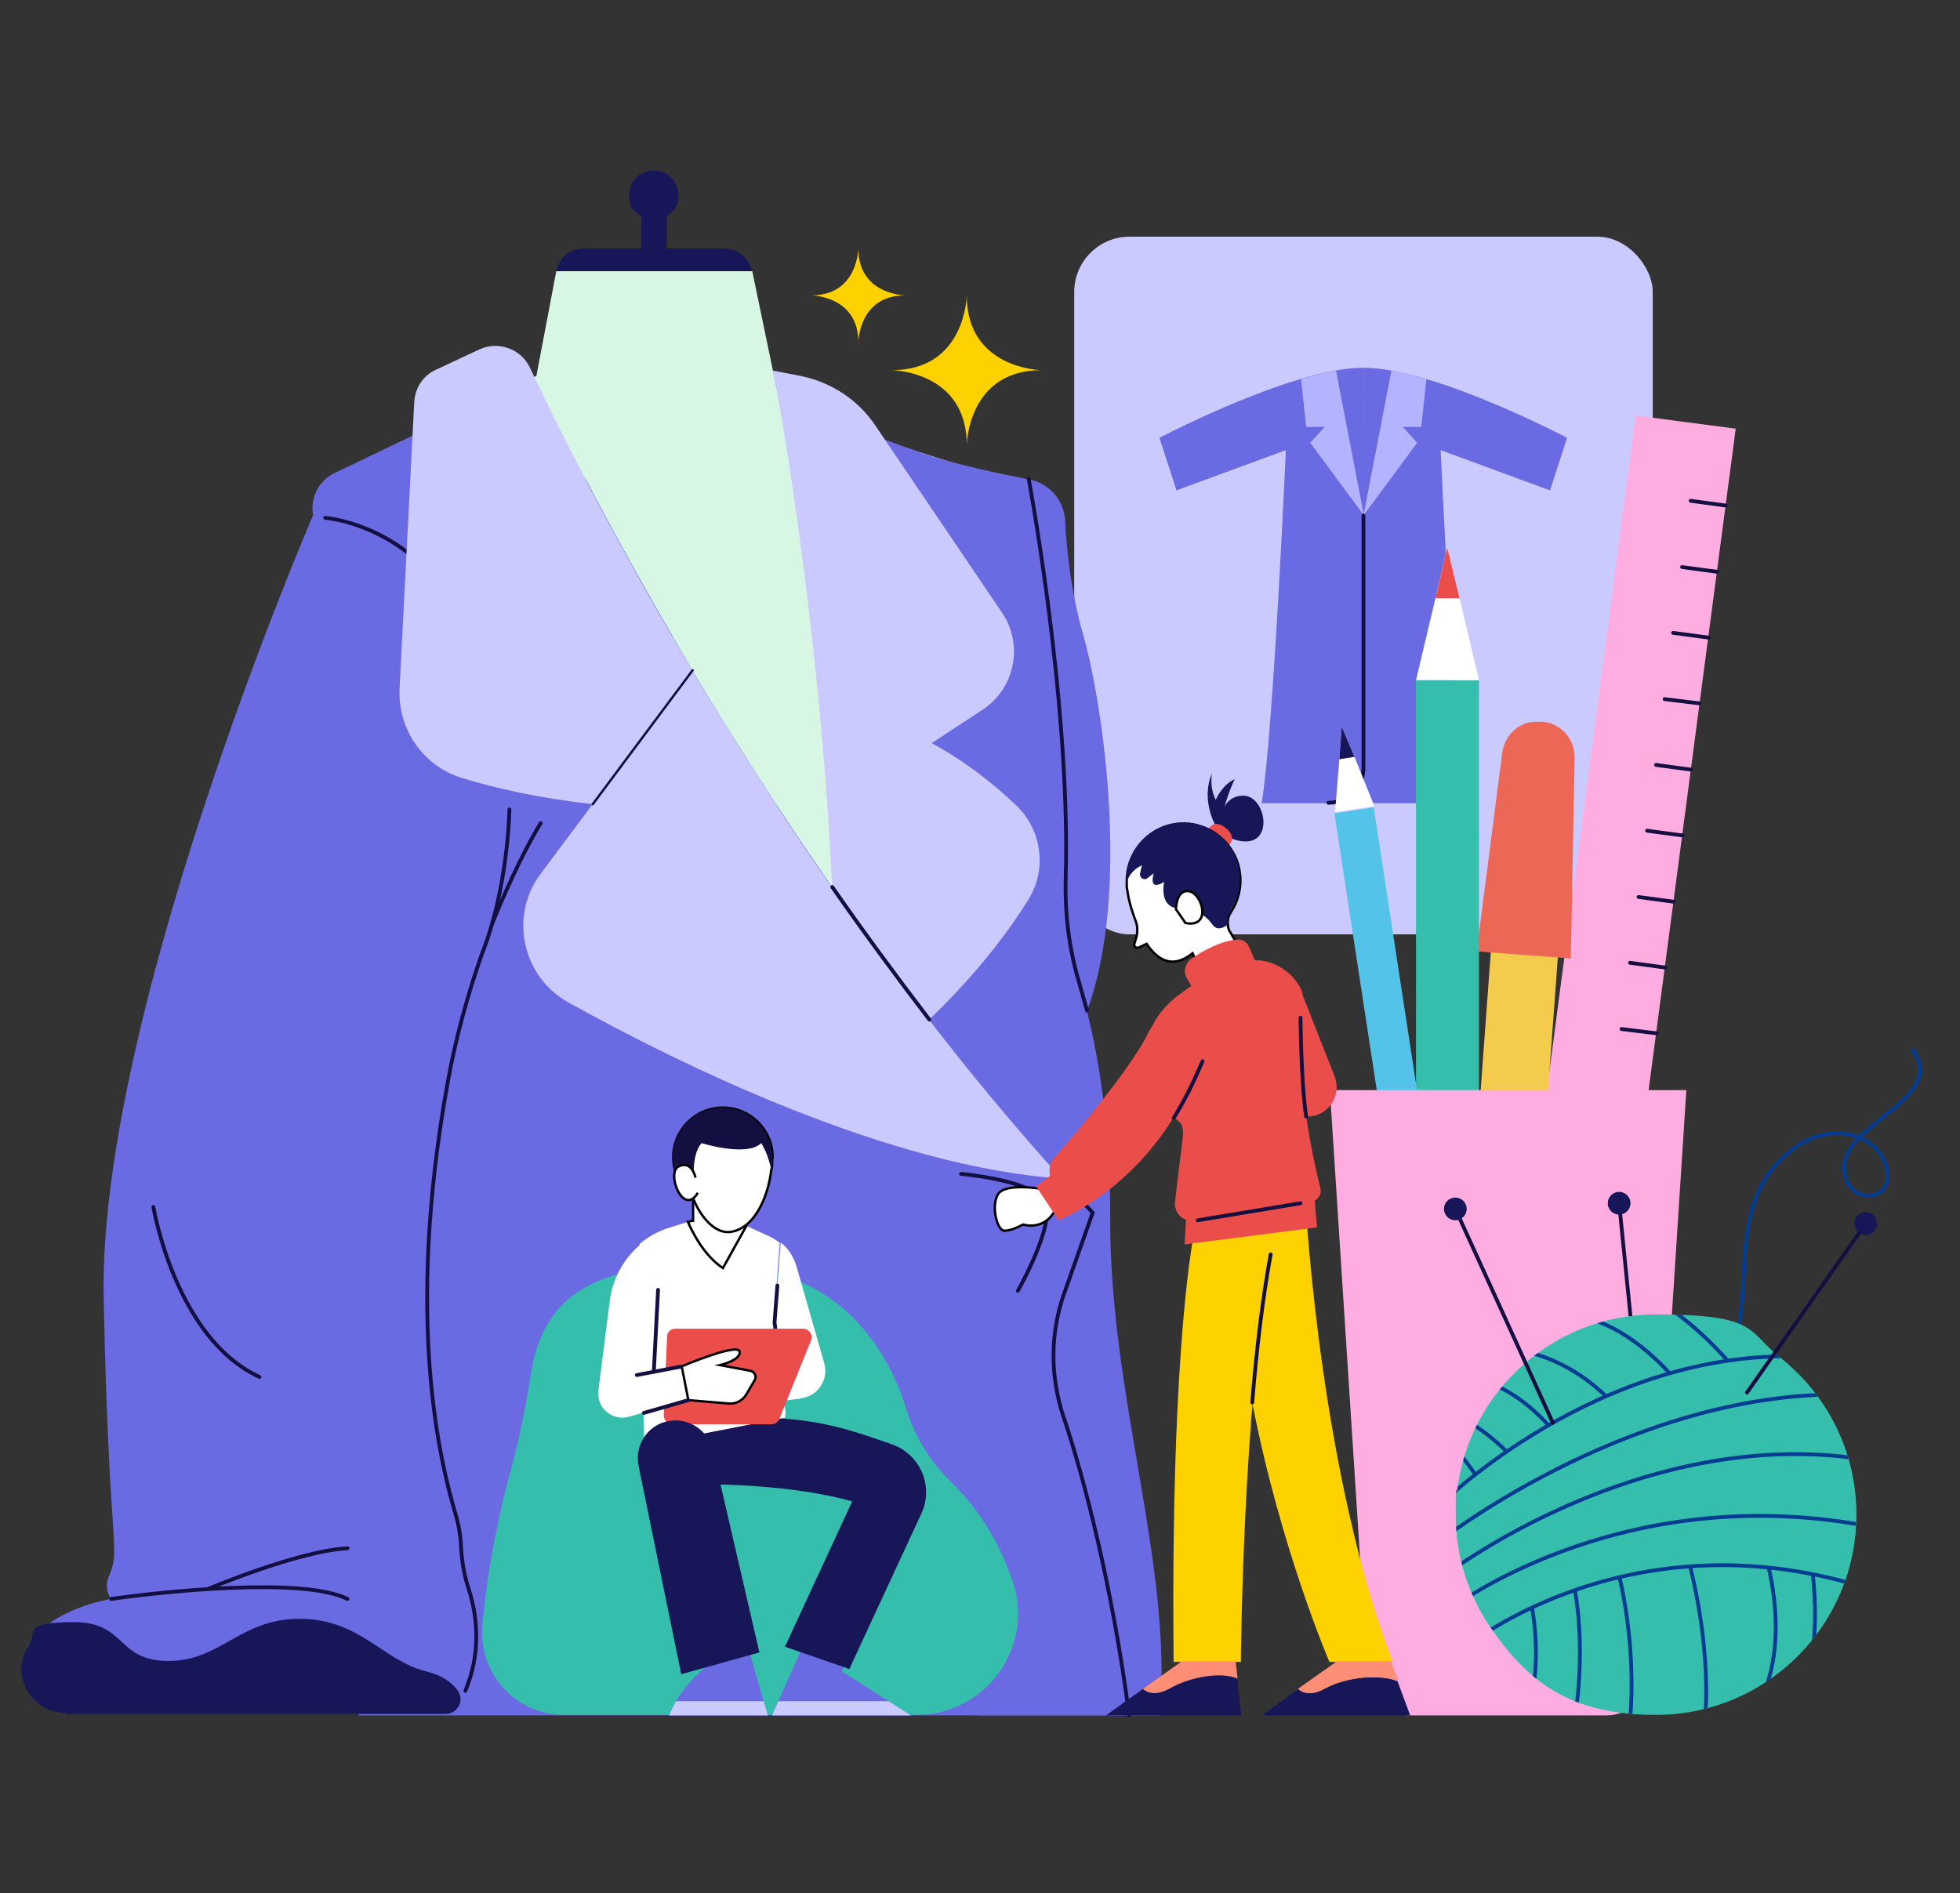 <?xml version="1.0" encoding="UTF-8"?>
<svg xmlns="http://www.w3.org/2000/svg" version="1.1" xmlns:xlink="http://www.w3.org/1999/xlink" viewBox="0 0 414 400">
  <rect x="0" y="0" width="414" height="400" fill="#333333" stroke="none"/>
  <defs>
    <style>
      .cls-1 {
        fill: #35beac;
      }

      .cls-2 {
        fill: #d7f7e4;
      }

      .cls-3 {
        fill: #f4cc4d;
      }

      .cls-4, .cls-5 {
        fill: #fff;
      }

      .cls-6, .cls-7, .cls-8, .cls-9 {
        fill: none;
      }

      .cls-10 {
        fill: #b3b3ff;
      }

      .cls-11 {
        fill: #cacaff;
      }

      .cls-12 {
        fill: #54c3ea;
      }

      .cls-13 {
        fill: #130f40;
      }

      .cls-7, .cls-8 {
        stroke-width: .8px;
      }

      .cls-7, .cls-8, .cls-9 {
        stroke-linecap: round;
        stroke-linejoin: round;
      }

      .cls-7, .cls-9 {
        stroke: #130f40;
      }

      .cls-14 {
        fill: #ed6756;
      }

      .cls-5 {
        stroke: #000;
        stroke-miterlimit: 10;
      }

      .cls-5, .cls-9 {
        stroke-width: .5px;
      }

      .cls-8 {
        stroke: #043c92;
      }

      .cls-15 {
        fill: #171659;
      }

      .cls-16 {
        fill: #6a6ae2;
      }

      .cls-17 {
        fill: #fed101;
      }

      .cls-18 {
        fill: #fface0;
      }

      .cls-19 {
        fill: #ff8e77;
      }

      .cls-20 {
        clip-path: url(#clippath);
      }

      .cls-21 {
        fill: #eb4d4b;
      }
    </style>
    <clipPath id="clippath">
      <path class="cls-6" d="M392.1,320c0,5-.9,9.7-2.4,14.1-5.8,16.4-21.5,28.2-39.9,28.2s-27.1-7.2-34.7-18.1c-4.8-6.9-7.6-15.2-7.6-24.2s.1-3.5.3-5.1c2.5-21,20.4-37.2,42-37.2s19.1,3.4,26.3,9.2c9.8,7.8,16,19.7,16,33.2Z"/>
    </clipPath>
  </defs>
  <!-- Generator: Adobe Illustrator 28.7.1, SVG Export Plug-In . SVG Version: 1.2.0 Build 142)  -->
  <g>
    <g id="Layer_1">
      <g>
        <rect class="cls-11" x="226.9" y="50" width="122.2" height="147.4" rx="11.7" ry="11.7"/>
        <g>
          <path class="cls-16" d="M288,77.7v92h-21.5c2.5-15.4,5.1-74.6,5.1-74.6l-23.1,8.5-3.6-11.1s15.6-8.2,29.7-12.4c2.5-.7,5-1.4,7.4-1.8,2.1-.4,4.1-.6,5.9-.6Z"/>
          <path class="cls-16" d="M288,77.7c15,0,43,14.8,43,14.8l-3.6,11.1-23.1-8.5s2.7,59.2,5.1,74.6h-21.5"/>
          <path class="cls-10" d="M276.7,93.6l3.1-3.4h-3.9c0-.1-1.1-10.1-1.1-10.1,2.5-.7,5-1.4,7.4-1.8l5.9,30.6-11.3-15.3Z"/>
          <path class="cls-10" d="M299.4,93.6l-3.1-3.4h3.9c0-.1,1.1-10.1,1.1-10.1-2.5-.7-5-1.4-7.4-1.8l-5.9,30.6,11.3-15.3Z"/>
          <path class="cls-7" d="M288,108.9v53.3c0,4.1-3.3,7.4-7.4,7.4h0"/>
        </g>
      </g>
      <rect class="cls-18" x="335.1" y="88.3" width="21.3" height="159.7" transform="translate(24.8 -43.5) rotate(7.5)"/>
      <g>
        <line class="cls-7" x1="357.1" y1="105.8" x2="364.5" y2="106.8"/>
        <line class="cls-7" x1="355.3" y1="119.8" x2="362.7" y2="120.8"/>
        <line class="cls-7" x1="353.4" y1="133.7" x2="360.9" y2="134.7"/>
        <line class="cls-7" x1="351.6" y1="147.7" x2="359" y2="148.6"/>
        <line class="cls-7" x1="349.8" y1="161.6" x2="357.2" y2="162.6"/>
        <line class="cls-7" x1="347.9" y1="175.5" x2="355.4" y2="176.5"/>
        <line class="cls-7" x1="346.1" y1="189.5" x2="353.5" y2="190.5"/>
        <line class="cls-7" x1="344.3" y1="203.4" x2="351.7" y2="204.4"/>
        <line class="cls-7" x1="342.5" y1="217.4" x2="349.9" y2="218.3"/>
        <line class="cls-7" x1="340.6" y1="231.3" x2="348.1" y2="232.3"/>
      </g>
      <g>
        <rect class="cls-3" x="311.8" y="163.3" width="14.2" height="156.4" transform="translate(18.7 -22.8) rotate(4.2)"/>
        <path class="cls-14" d="M331.9,202.5l-20-1.5,5.4-41.9c.5-4,3.9-6.9,7.6-6.6h1.1c3.8.4,6.7,3.7,6.6,7.7l-.8,42.2Z"/>
      </g>
      <rect class="cls-1" x="299.1" y="143.7" width="13.3" height="146.4"/>
      <polygon class="cls-4" points="312.4 143.7 299.1 143.7 303.2 126.4 305.7 115.7 308.3 126.4 312.4 143.7"/>
      <polygon class="cls-21" points="308.3 126.4 303.2 126.4 305.7 115.7 308.3 126.4"/>
      <g>
        <rect class="cls-12" x="292.9" y="170.1" width="8.4" height="144.8" transform="translate(-33.4 48) rotate(-8.7)"/>
        <polygon class="cls-4" points="290.3 170.3 282 171.6 282.9 160.4 283.4 153.5 286.1 159.9 290.3 170.3"/>
        <polygon class="cls-15" points="286.1 159.9 282.9 160.4 283.4 153.5 286.1 159.9"/>
      </g>
      <path class="cls-18" d="M339.3,362.4h-41.6c-4.7,0-8.5-3.6-8.8-8.2l-8-123.9h75.3l-8,123.9c-.3,4.6-4.2,8.2-8.8,8.2Z"/>
      <path class="cls-16" d="M244.9,362.4h-38.3l-14.5-131.9-15.7-141.5c5.8,2.2,14.3,5.4,20.4,7.4,5.9,1.9,14.3,3.7,20.5,4.9,2.2,12.2,8.7,52,7.8,84.2-.2,7.6.7,15.1,2.9,22.4.5,1.7,1,3.6,1.6,5.7,2.5,10.1,5,24.7,4.9,43.4-.2,38,13.2,73.2,10.5,105.4Z"/>
      <polygon class="cls-2" points="207 99.6 207 213.3 74.4 213.3 74.4 99.3 113.3 79.4 117.5 57.3 158.9 57.3 164.9 86.2 207 99.6"/>
      <path class="cls-16" d="M238.5,362.4H75.8V97.5l30.7-14.7,17.2,18.4c5,9.6,11.2,20.9,18.5,33.5,1.3,2.3,2.7,4.6,4.1,7,5.4,9.1,11.4,18.7,17.9,28.6,16.7,25.4,36.8,52.8,60.1,78.7,2.1,2.4,4.3,4.8,6.5,7.1l-6,17c-3,8.4-3,17.6-.2,26,4.2,12.7,10.4,36.1,13.9,63.2Z"/>
      <path class="cls-16" d="M229.6,213.6c-2.6,7-6.3,12.9-11.7,16.9h-39.4l-8.5-144s2.6,1,6.4,2.5c5.8,2.2,14.3,5.4,20.4,7.4,5.9,1.9,14.3,3.7,20.5,4.9,0,0,0,0,.1,0,4.3.8,7.4,4.5,7.6,8.8.3,6,1.2,15,3.9,24.4,3.7,13,10.2,53.4.7,79.1Z"/>
      <path class="cls-16" d="M98.8,335.7c2.2,6.8,2.2,14.1-.4,20.7l-.3.8-.9,2.2-82.8-2.2-8.5-9.2c4.2-8.1,17.5-10.2,17.5-10.2h0c-.9-1.4-1.1-3.2-.4-4.8,2.6-6,0-4.8-1.1-58.5-1.3-60.1,44.2-165.6,44.2-165.6,0-.5-.1-1-.1-1.5,0-3.2,1.8-6.1,4.7-7.5l5.1-2.4,30.7-14.7,17.2,18.4c5,9.6,11.2,20.9,18.5,33.5-12.5,13.6-39.2,47.1-47.6,93.9-9.2,50.6-1.5,80.8,1.6,91.3.7,2.3,1.1,4.8,1.2,7.2.2,3.5.8,6.3,1.6,8.7Z"/>
      <path class="cls-7" d="M68.7,109.4s21.5,1.6,30.2,25.4"/>
      <path class="cls-15" d="M158.9,57.3h-41.4c.5-2.8,3-4.8,5.8-4.8h29.7c2.8,0,5.2,2,5.8,4.7h0Z"/>
      <path class="cls-11" d="M164.2,170.2c-15,1.3-28,.9-39-.3-11.5-1.3-20.7-3.4-27.5-5.5-8.3-2.5-13.7-10.3-13.3-18.9l3.1-60.6c.2-3,1.9-5.6,4.6-6.8l9.2-4.3c4-1.8,8.7-.1,10.6,3.8,5.3,11.3,17,34.9,34.3,64,5.4,9.1,11.4,18.7,17.9,28.6Z"/>
      <path class="cls-11" d="M224.3,249c-36.2-2.4-80.1-23.8-104.2-37.2-9.8-5.4-12.6-18.3-5.9-27.2l32-42.9c5.4,9.1,11.4,18.7,17.9,28.6,3.7,5.6,7.5,11.3,11.6,17.1,6.4,9.2,13.3,18.6,20.5,28,8.7,11.3,18.1,22.6,28,33.6Z"/>
      <line class="cls-9" x1="125.2" y1="169.9" x2="146.3" y2="141.6"/>
      <path class="cls-15" d="M13.9,362.1h80.2c2.5,0,4.1-2.8,2.6-4.9-1.1-1.6-3.1-3.2-6.7-4.1-9.2-2.3-14-11.1-26.7-11.1s-16.6,8.9-27.7,8.9-8.8-8.2-20-8.2-7.6,2.2-9.6,5.1c-4,6.1.7,14.1,7.9,14.1Z"/>
      <path class="cls-7" d="M107.6,171s-.2,16.5-5.9,30.8c-2.9,8.3-5.4,17.3-7.1,26.7-9.2,50.6-1.5,80.7,1.6,91.3.7,2.3,1.1,4.8,1.2,7.2.2,3.5.8,6.3,1.6,8.7,2.2,6.8,2.2,14.1-.4,20.7l-.3.8"/>
      <path class="cls-7" d="M103.9,195.3s4.9-12.5,10.3-21.4"/>
      <path class="cls-7" d="M23.5,337.8c9.6-1.4,40.3-4.8,49.9,0"/>
      <path class="cls-7" d="M43.9,335.7s19.2-8.1,29.5-8.6"/>
      <path class="cls-7" d="M32.4,255s4.6,27.7,22.4,35.9"/>
      <path class="cls-7" d="M203,248s14.9,1.3,17.6,5.7c2.7,4.4-5.6,19-5.6,19"/>
      <path class="cls-11" d="M163.2,78.2c2.9,12.8,16.3,96.9,12.3,154,0,0,25.5-16.2,41.7-42.1,4-6.4,2.9-14.7-2.5-19.9-4.4-4.2-10.5-9.2-17.9-13.2l10.8-7.1c6.8-4.5,8.6-13.7,4.1-20.4l-26.8-39.6c-3.7-5.5-9.4-9.2-15.9-10.5l-5.7-1.1Z"/>
      <path class="cls-7" d="M175.8,187.4c6.4,9.2,13.3,18.6,20.5,28"/>
      <path class="cls-7" d="M217.3,101.2c2.2,12.2,8.7,52,7.8,84.2-.2,7.6.7,15.1,2.9,22.4.5,1.7,1,3.6,1.6,5.7"/>
      <path class="cls-7" d="M238.5,362.4c-3.5-27.1-9.6-50.5-13.9-63.2-2.8-8.5-2.8-17.6.2-26l6-17-3.9-4.2"/>
      <path class="cls-15" d="M143.3,41.2c0-2.9-2.3-5.2-5.2-5.2s-5.2,2.3-5.2,5.2,1,3.6,2.6,4.5v7.7h5.3v-7.7c1.5-.9,2.6-2.6,2.6-4.5Z"/>
      <path class="cls-5" d="M220.2,251.2s-7.9-1.4-9.4,1.1-.2,7.6,1.3,7.7,4-1.3,4-1.3c0,0,4.6,1.5,6.9-3.3l-2.9-4.2Z"/>
      <path class="cls-17" d="M294.2,351.1h-13.4s-10.3-23.9-16.3-54.8c-2-10.2-3.5-21.2-4-32.4v-5.3l15.4-2.6s3.2,56.1,18.3,95.1Z"/>
      <path class="cls-17" d="M252.4,259.6s-5.2,22.5-4.5,91.5h14.2s.4-54.3,6.4-86v-5.5h-16Z"/>
      <path class="cls-15" d="M256.7,174.3s-3.1-5.4-.7-10.9c0,0-.6,2.8.8,5.6,0,0,1.2-3.1,4-4.4,0,0-3.2,6.6-2.6,10.6l-1.5-.9Z"/>
      <path class="cls-15" d="M257.5,174.8s0-6.8,5.2-6.7,6.9,12.9-3,8.9l-2.2-2.3Z"/>
      <path class="cls-21" d="M259.7,178.4c-1,1.2-2.8,1.3-3.9.3-1.2-1-1.3-2.8-.3-3.9,1-1.2,2.3-.8,3.5.2s1.7,2.3.7,3.4Z"/>
      <path class="cls-5" d="M264.6,205.4l-9,4.1-3.7-8.1c-4.1,3.3-7.3,1.6-9.7-2l-1.7.8c-.5.2-1.1-.3-.9-.8l.4-1.3c.3-1.1.3-2.2,0-3.2-.7-1.8-1.3-3.7-1.7-5.6h0c0-.2,0-.4-.1-.6,0,0,0,0,0,0,0-.5-.2-.9-.2-1.4h0c0-.4,0-.8,0-1.2,0-7.1,6.2-12.8,13.4-12,5.4.6,9.9,5,10.5,10.4.4,3-.4,5.9-1.9,8.2-.6.9-.8,1.9-.6,2.9,0,.5.2,1,.5,1.4l4.9,8.5Z"/>
      <path class="cls-15" d="M259.9,192.5c-.6.9-.8,1.9-.6,2.9-1.2.8-2.4,1.2-3.3-.2-.4-.5-.8-1-1.3-1.4-2.3-1.8-5.7-1.9-5.7-1.9-.4,0-.8-.1-1.2-.2-2.9-1.1-1.9-5.4-1.9-5.4-3.5,2.2-2.2-1.8-2.2-1.8l-1.3,1c-.7.6-1.7,0-1.6-.9.2-1,.4-1.8.4-1.8-2.5,1.2-3.2,3.2-3.3,4.2,0-.4,0-.8,0-1.2,0-7.1,6.2-12.8,13.4-12,5.4.6,9.9,5,10.5,10.4.4,3-.4,5.9-1.9,8.2Z"/>
      <path class="cls-5" d="M251.2,188.3c-2.8-.5-2.8,3.8-2.8,3.8l2,2.9c5.6,1.1,3.6-6.2.8-6.7Z"/>
      <path class="cls-21" d="M252.2,209.1l-1.4-2.2c-.9-1.4-.6-3.3.8-4.3,2.3-1.7,6.6-4,10-4.1.9,0,1.7.5,2.1,1.3l1.7,3.8-13.1,5.5Z"/>
      <path class="cls-21" d="M277.7,253.7l.5,5.6-28,3.6.3-5.2h0c-1.6-.6-2.5-2.2-2.3-3.9.4-3.2,1-8.6,1.6-13.3.4-3.1-.7-3.6-1.9-4.4-1.7-1.1-3.8-2.9-3.4-12.7l-2.4-4.3c.5-1,1-1.9,1.5-2.7,1.3-2.5,3.2-4.6,5.5-6.3l6.4-4.6c2.9-2.1,6.4-3,9.9-2.6h.8c4,.5,7.4,3.1,8.9,6.7-1.1,8.8-.3,18.3.8,26.2,1,6.9,2.3,12.5,3,15.2.3,1-.2,2.1-1.1,2.6h0Z"/>
      <path class="cls-21" d="M276.2,235.9h-3.3l-6.1-17.8-12.9,6.1c-1.9,4.5-3.9,8.5-6.1,12-9.9,16.1-24.2,21.6-24.2,21.6l-4.7-7.1,2.9-2.3c-.3-1.4,0-2.9,1-3.9,6.2-7,15.3-18.2,19.2-25.2.5-1,1-1.9,1.5-2.7,1.3-2.5,3.2-4.6,5.5-6.3l6.4-4.6c2.9-2.1,6.4-3,9.9-2.6h.8c4,.5,7.4,3.1,8.9,6.7,0,.1,0,.2.1.3l6.8,17.3c1.6,4.1-1.4,8.5-5.8,8.5Z"/>
      <path class="cls-7" d="M254,224.2c-1.9,4.5-3.9,8.5-6.1,12"/>
      <path class="cls-7" d="M275.9,235.9c-1.1-7.1-1.2-20.9-1.2-20.9"/>
      <line class="cls-7" x1="253" y1="257.8" x2="274.7" y2="254.2"/>
      <path class="cls-7" d="M268.4,265c-1.7,9.2-3,20.2-3.9,31.3"/>
      <polygon class="cls-15" points="262.2 362.4 233.6 362.4 241.3 356.9 249.5 351.1 260.8 351.1 261.3 354.6 262.2 362.4"/>
      <path class="cls-19" d="M261.3,354.6c-3.2-1.4-9.6-.5-14.2,2.1-2.9,1.6-4.7,1-5.7.1l8.2-5.8h11.4l.4,3.5Z"/>
      <path class="cls-15" d="M297.9,362.4h-31.4l7.7-5.5c1,.9,2.8,1.5,5.7-.1,4.7-2.6,12.1-3.1,15.3-1.6l2.7,7.3Z"/>
      <path class="cls-19" d="M295.2,355.1c-3.2-1.4-10.6-1-15.3,1.6-2.9,1.6-4.7,1-5.7.1l8.2-5.8h11.4l1.5,4Z"/>
      <path class="cls-19" d="M295.2,355.1c-3.2-1.4-10.6-1-15.3,1.6-2.9,1.6-4.7,1-5.7.1l8.2-5.8h11.4l1.5,4Z"/>
      <path class="cls-1" d="M150.5,267.1c-23.2,0-35.6,5.2-38.4,23.3-1.1,7.3-2.6,14.5-4.6,21.6-2,7.6-4.4,18.3-5.6,31.2-1,10.2,7,19.1,17.2,19.1h74.5c14.5,0,24.9-14.2,20.4-27.9-2.4-7.3-6.5-14.9-13.2-21.4-4.3-4.2-7.5-9.4-9.3-15.1-3.6-11.8-13.7-30.8-41.1-30.8Z"/>
      <polygon class="cls-16" points="192.4 362.4 163.1 362.4 164.4 359.4 169.8 347.3 179.7 349 177.8 353.1 187.7 359.4 192.4 362.4"/>
      <path class="cls-15" d="M150.5,313.6s17,0,29.5,3.6l-14.2,30.7,13.6,4.7,15.2-32.8c2.7-5.8-.2-12.6-6.3-14.7-5.4-1.8-13.4-5.1-24.8-5.5l-17,2.9,3.9,11.1Z"/>
      <path class="cls-4" d="M169,295.5l-3.4.4-.9-4.1c-.2-6.3-1.1-12.4-1.1-12.4l1.3-16.9c1.6,1.2,2.7,3,3.3,4.9l5.9,20.6c1,3.5-1.4,7-4.9,7.4Z"/>
      <path class="cls-4" d="M164.7,291.8c.1,3.5,1.6,5.2,1.1,7.7l-29.7,5.8-.2-6.9-.8-35.6c1.8-1.5,3.9-2.7,6.2-3.4l3.8-1.2c.8,1.8,3.3,7,7.4,9.7l5-9,5.2,2.4c.7.3,1.4.8,2,1.3l-1.3,16.9s.9,6.1,1.1,12.4Z"/>
      <path class="cls-7" d="M164.2,271.6l-.6,7.8s.9,6.1,1.1,12.4"/>
      <path class="cls-21" d="M140.2,299l.7-16.6c0-1,.8-1.7,1.8-1.7h26.9c1.3,0,2.2,1.3,1.7,2.5l-6.7,16.6c-.3.7-.9,1.1-1.7,1.1h-20.9c-1,0-1.8-.9-1.8-1.9Z"/>
      <path class="cls-4" d="M145.4,295.8l-9.4,2.6-3.1.9c-3.6,1-7-1.9-6.5-5.6l2.4-18.9c.6-4.7,3-9,6.5-11.9,1.8-1.5,3.9-2.7,6.2-3.4l.5-.2,2.5-.8c3.2,7.5-5.4,14.1-5.4,14.1l-1,17.3,5.9-1.1,1.4,7.1Z"/>
      <path class="cls-5" d="M143.9,288.7s11.8-5,12.3-3.2-4.1,2.9-4.1,2.9l6.4,1.2c.9.2,1.4,1.2.9,2l-1.7,2.9c-.8,1.4-2.3,2.2-3.9,2l-8.4-.7-1.4-7.1Z"/>
      <line class="cls-7" x1="145.4" y1="295.8" x2="136" y2="298.5"/>
      <line class="cls-7" x1="143.9" y1="288.7" x2="134.5" y2="290.5"/>
      <line class="cls-7" x1="139" y1="272.5" x2="138.1" y2="289.8"/>
      <path class="cls-5" d="M157.4,258.8c-.9-.4-1.9-.8-2.8-1v-6.3h-8.2v6.4c-.3,0-.6.1-.8.2h-.3c.8,1.9,3.3,7.1,7.4,9.8l5-9h-.2Z"/>
      <path class="cls-5" d="M163.1,244.5c0,.4,0,.7,0,1.1,0,.5,0,1.1-.2,1.6-.5,4.5-2.4,9.3-5.3,11.6-1.2.9-2.5,1.5-3.9,1.5-3.1,0-6-3.7-7.3-7.2,0-.1,0-.2-.1-.3,0,0,0,0,0,0-2.5-1.9-4.1-4.9-4.1-8.3,0-5.8,4.7-10.5,10.5-10.5s10.5,4.7,10.5,10.5Z"/>
      <path class="cls-13" d="M163.1,244.5c0,.4,0,.7,0,1.1,0,.5,0,1.1-.2,1.6-.6-3.4-2.1-5.7-2.1-5.7-3.1,3-12.6,0-12.6,0-2.6,2.9-1.4,9.9-1.4,9.9l-.6,1.4s0,0,0,0c-2.5-1.9-4.1-4.9-4.1-8.3,0-5.8,4.7-10.5,10.5-10.5s10.5,4.7,10.5,10.5Z"/>
      <path class="cls-5" d="M146.9,248.8s-.7-3.7-3.5-2.4c-2.8,1.2.9,10.8,4,5.6"/>
      <path class="cls-16" d="M162.2,362.4h-20.9c.4-.9.9-1.9,1.5-3,.3-.6.7-1.1,1.1-1.7,2-2.8,4.1-4.7,5.8-6l-.3-2.3,8.5-1.8,3.4,11.8.9,3Z"/>
      <path class="cls-15" d="M134.9,309.8l9,43.9,16.5-4.6-9.9-42.8c-1-4.4-5.4-7-9.7-6h0c-4.2,1-6.8,5.2-5.9,9.4Z"/>
      <path class="cls-11" d="M161.3,359.4l.9,3h-20.9c.4-.9.9-1.9,1.5-3h18.5Z"/>
      <polygon class="cls-11" points="192.4 362.4 163.1 362.4 164.4 359.4 187.7 359.4 192.4 362.4"/>
      <path class="cls-17" d="M204.2,94s.2-15.8,15.8-15.8c0,0-15.8-.2-15.8-15.8,0,0-.2,15.8-15.8,15.8,0,0,15.8.2,15.8,15.8Z"/>
      <path class="cls-17" d="M181.3,72.3s.1-9.9,9.9-9.9c0,0-9.9-.1-9.9-9.9,0,0-.1,9.9-9.9,9.9,0,0,9.9.1,9.9,9.9Z"/>
      <path class="cls-8" d="M365.4,285.3c5.4-9.5-.3-27,9.1-38.5,9.4-11.5,22.1-8,24,0,1.8,8-9.7,7.8-8.9-.9.7-8.7,22-14.3,14.3-24.1"/>
      <line class="cls-7" x1="345.2" y1="286" x2="342" y2="254.2"/>
      <circle class="cls-15" cx="342" cy="254.2" r="2.4"/>
      <g class="cls-20">
        <path class="cls-1" d="M392.1,320c0,5-.9,9.7-2.4,14.1-5.8,16.4-21.5,28.2-39.9,28.2s-27.1-7.2-34.7-18.1c-4.8-6.9-7.6-15.2-7.6-24.2s.1-3.5.3-5.1c2.5-21,20.4-37.2,42-37.2s19.1,3.4,26.3,9.2c9.8,7.8,16,19.7,16,33.2Z"/>
        <g>
          <path class="cls-8" d="M305.2,303.5s24.2,24.4,18.3,55.5"/>
          <path class="cls-8" d="M307.4,298.9s32.1,13,25.4,63.4"/>
          <path class="cls-8" d="M313.3,291.8s15.2,3.1,24.7,27.9c9.5,24.8,6,46.4,6,46.4"/>
          <path class="cls-8" d="M318.5,285s21,.3,32.5,27.8c11.5,27.5,9.2,49.5,9.2,49.5"/>
          <path class="cls-8" d="M330.1,277.6s20.3-1.3,37.2,35.5c16.9,36.8,1,51.5,1,51.5"/>
          <path class="cls-8" d="M349.7,274.5s22.8,12.6,30.1,41c7.2,28.4,1.3,40.8,1.3,40.8"/>
        </g>
        <path class="cls-1" d="M392.1,320c0,5-.9,9.7-2.4,14.1-36.3-9.7-63.7,3.4-74.7,10.1-4.8-6.9-7.6-15.2-7.6-24.2s.1-3.5.3-5.1c7-6.1,17.4-14,31.5-19.9,14.3-5.9,28.7-8.9,36.9-8.2,9.8,7.8,16,19.7,16,33.2Z"/>
        <g>
          <path class="cls-8" d="M309.8,347.8s35.2-28.7,86-11.8"/>
          <path class="cls-8" d="M381,286.6c-43.4-1.8-76.7,31.2-76.7,31.2"/>
          <path class="cls-8" d="M303.8,325.8s38.6-30.5,83.1-31.2"/>
          <path class="cls-8" d="M305.9,332.3s40.8-31,87-24.1"/>
          <path class="cls-8" d="M307.4,339.2s37.3-27.9,91-16"/>
        </g>
      </g>
      <line class="cls-7" x1="369" y1="294.2" x2="394.1" y2="258.5"/>
      <line class="cls-7" x1="328" y1="300.6" x2="307.4" y2="255.4"/>
      <circle class="cls-15" cx="394.1" cy="258.5" r="2.4"/>
      <circle class="cls-15" cx="307.4" cy="255.4" r="2.4"/>
    </g>
  </g>
</svg>